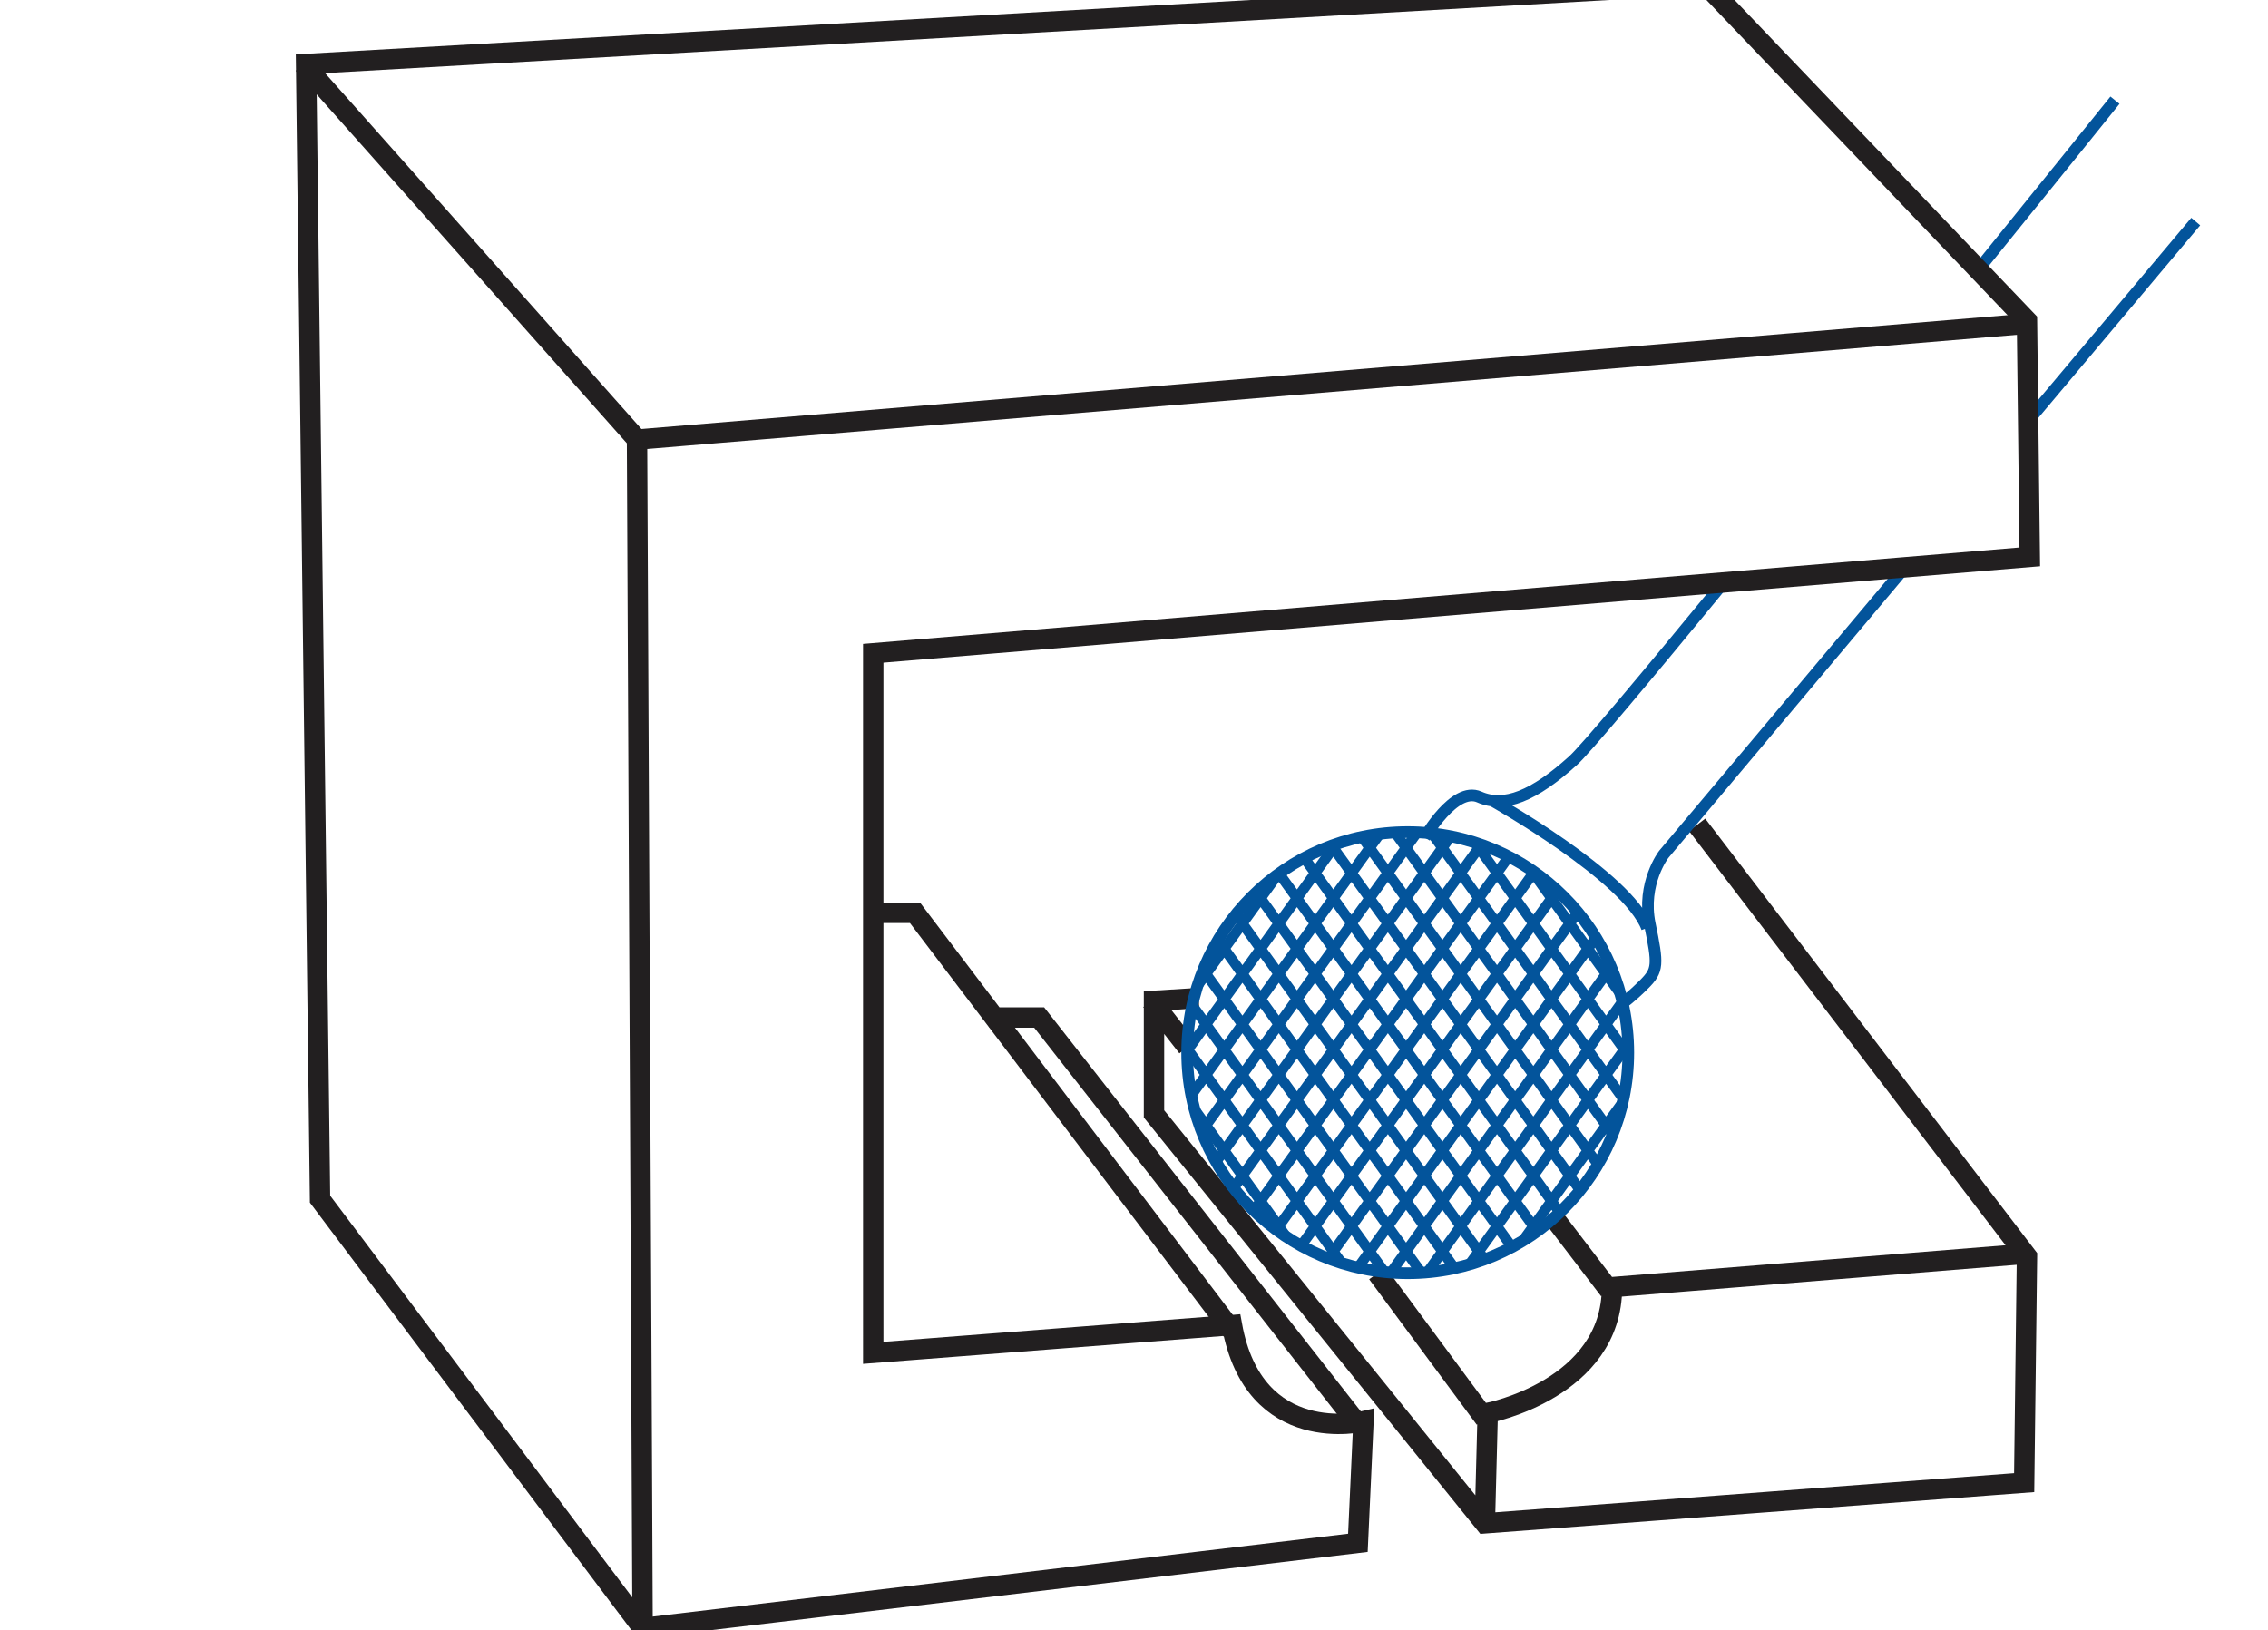 <?xml version="1.0" encoding="utf-8"?>
<!-- Generator: Adobe Illustrator 27.0.0, SVG Export Plug-In . SVG Version: 6.00 Build 0)  -->
<svg version="1.1" id="Слой_1" xmlns="http://www.w3.org/2000/svg" xmlns:xlink="http://www.w3.org/1999/xlink" x="0px" y="0px"
	 viewBox="0 0 83.452 60" style="enable-background:new 0 0 83.452 60;" xml:space="preserve">
<style type="text/css">
	
		.st0{clip-path:url(#SVGID_00000162334457064331044050000007734613382847505057_);fill:none;stroke:#221F20;stroke-width:0.75;stroke-miterlimit:3.864;}
	.st1{fill:none;stroke:#03549B;stroke-width:0.429;stroke-miterlimit:3.864;}
	
		.st2{clip-path:url(#SVGID_00000028305267854202758210000007411629937402394795_);fill:none;stroke:#03549B;stroke-width:0.38;stroke-miterlimit:3.864;}
	
		.st3{clip-path:url(#SVGID_00000145016658683279687330000016751807842832786848_);fill:none;stroke:#03549B;stroke-width:0.429;stroke-miterlimit:3.864;}
	
		.st4{clip-path:url(#SVGID_00000145016658683279687330000016751807842832786848_);fill:none;stroke:#221F20;stroke-width:0.75;stroke-miterlimit:3.864;}
</style>
<g>
	<defs>
		<rect id="SVGID_1_" width="83.452" height="60"/>
	</defs>
	<clipPath id="SVGID_00000171688552807985855090000013258123317350445979_">
		<use xlink:href="#SVGID_1_"  style="overflow:visible;"/>
	</clipPath>
	
		<path style="clip-path:url(#SVGID_00000171688552807985855090000013258123317350445979_);fill:none;stroke:#221F20;stroke-width:0.75;stroke-miterlimit:3.864;" d="
		M57.238,44.893l1.97,2.577 M54.638,55.957l0.103-3.956c0,0,4.573-0.881,4.573-4.632l15.27-1.23
		 M50.681,46.856l3.956,5.35 M42.36,36.831l1.331,1.702 M44.102,36.729l-1.64,0.102v4.161
		l12.176,15.067l19.842-1.497l0.103-8.322L62.447,30.353 M36.395,37.446h1.843l11.726,14.964
		 M32.234,33.593h1.434l11.663,15.375 M74.686,11.906l-51.144,4.263 M23.644,59.913l-0.205-43.744
		L11.161,2.355"/>
</g>
<path class="st1" d="M54.898,29.455c0,0,4.988,2.79,5.705,4.696 M52.423,30.827c0,0,1.088-1.907,2.01-1.497
	c0.922,0.409,2.009-0.04,3.443-1.332c0.465-0.418,2.719-3.114,5.555-6.568 M72.623,10.13
	c2.971-3.672,5.198-6.443,5.198-6.443 M80.793,8.154l-6.217,7.396 M69.981,21.016L61.218,31.441
	c0,0-0.82,1.065-0.513,2.562c0.308,1.498,0.308,1.702-0.205,2.215
	c-0.511,0.512-0.819,0.717-0.819,0.717"/>
<g>
	<defs>
		<path id="SVGID_00000141452627389612523920000009667701174149329847_" d="M43.682,38.738
			c0-4.482,3.634-8.116,8.117-8.116c4.482,0,8.115,3.634,8.115,8.116c0,4.483-3.633,8.117-8.115,8.117
			C47.317,46.856,43.682,43.221,43.682,38.738"/>
	</defs>
	<clipPath id="SVGID_00000063625819695892702240000016408592390077525895_">
		<use xlink:href="#SVGID_00000141452627389612523920000009667701174149329847_"  style="overflow:visible;"/>
	</clipPath>
	
		<path style="clip-path:url(#SVGID_00000063625819695892702240000016408592390077525895_);fill:none;stroke:#03549B;stroke-width:0.38;stroke-miterlimit:3.864;" d="
		M44.096-0.902l-60.896,84.499 M45.433-0.902l-60.896,84.499 M46.772-0.902l-60.895,84.499
		 M48.11-0.902l-60.895,84.499 M49.449-0.902l-60.896,84.499 M50.785-0.902l-60.896,84.499
		 M52.124-0.902L-8.771,83.597 M53.462-0.902L-7.433,83.597 M54.8-0.902L-6.096,83.597 M56.139-0.902
		L-4.757,83.597 M57.477-0.902L-3.418,83.597 M58.814-0.902L-2.082,83.597 M60.153-0.902L-0.743,83.597
		 M61.491-0.902L0.595,83.597 M62.828-0.902L1.933,83.597 M64.167-0.902L3.272,83.597 M65.506-0.902
		L4.61,83.597 M66.843-0.902L5.947,83.597 M68.181-0.902L7.286,83.597 M69.519-0.902L8.624,83.597
		 M70.858-0.902L9.962,83.597 M72.196-0.902L11.3,83.597 M73.534-0.902L12.639,83.597 M74.871-0.902
		L13.976,83.597 M76.209-0.902L15.313,83.597 M77.548-0.902L16.652,83.597 M78.886-0.902L17.991,83.597
		 M80.224-0.902L19.329,83.597 M81.563-0.902L20.667,83.597 M82.9-0.902L22.004,83.597 M84.238-0.902
		L23.343,83.597 M85.576-0.902L24.681,83.597 M86.915-0.902L26.019,83.597 M88.253-0.902L27.357,83.597
		 M89.591-0.902L28.696,83.597 M90.928-0.902L30.034,83.597 M92.267-0.902L31.371,83.597 M93.605-0.902
		L32.709,83.597 M94.943-0.902L34.048,83.597 M96.281-0.902L35.386,83.597 M97.62-0.902L36.724,83.597
		 M98.957-0.902L38.062,83.597 M100.295-0.902L39.4,83.597 M101.633-0.902L40.738,83.597
		 M102.972-0.902L42.076,83.597 M104.31-0.902L43.414,83.597 M105.648-0.902L44.753,83.597
		 M106.985-0.902L46.091,83.597 M108.324-0.902L47.428,83.597 M109.662-0.902L48.766,83.597
		 M111-0.902L50.105,83.597 M112.338-0.902L51.443,83.597 M113.677-0.902L52.781,83.597
		 M115.015-0.902L54.119,83.597 M116.352-0.902L55.457,83.597 M117.69-0.902L56.795,83.597
		 M56.7-0.902l60.896,84.499 M55.364-0.902l60.896,84.499 M54.026-0.902l60.896,84.499 M52.687-0.902
		l60.895,84.499 M51.348-0.902l60.896,84.499 M50.011-0.902l60.896,84.499 M48.673-0.902l60.896,84.499
		 M47.334-0.902l60.895,84.499 M45.997-0.902l60.896,84.499 M44.659-0.902l60.896,84.499 M43.32-0.902
		l60.896,84.499 M41.983-0.902l60.895,84.499 M40.644-0.902l60.896,84.499 M39.305-0.902l60.896,84.499
		 M37.968-0.902l60.896,84.499 M36.631-0.902L97.526,83.597 M35.291-0.902l60.896,84.499 M33.953-0.902
		l60.896,84.499 M32.616-0.902l60.896,84.499 M31.279-0.902l60.895,84.499 M29.938-0.902l60.896,84.499
		 M28.602-0.902l60.896,84.499 M27.264-0.902l60.896,84.499 M25.925-0.902l60.895,84.499 M24.587-0.902
		l60.896,84.499 M23.249-0.902l60.896,84.499 M21.911-0.902l60.896,84.499 M20.573-0.902l60.895,84.499
		 M19.235-0.902l60.896,84.499 M17.896-0.902l60.896,84.499 M16.558-0.902l60.896,84.499 M15.221-0.902
		l60.895,84.499 M13.881-0.902l60.896,84.499 M12.544-0.902l60.896,84.499 M11.207-0.902l60.896,84.499
		 M9.869-0.902l60.895,84.499 M8.529-0.902l60.896,84.499 M7.191-0.902l60.896,84.499 M5.855-0.902
		l60.896,84.499"/>
</g>
<g>
	<defs>
		<rect id="SVGID_00000133515481251090808750000012948285939851037339_" width="83.452" height="60"/>
	</defs>
	<clipPath id="SVGID_00000055698134993662319890000014122150499007775155_">
		<use xlink:href="#SVGID_00000133515481251090808750000012948285939851037339_"  style="overflow:visible;"/>
	</clipPath>
	
		<path style="clip-path:url(#SVGID_00000055698134993662319890000014122150499007775155_);fill:none;stroke:#03549B;stroke-width:0.429;stroke-miterlimit:3.864;" d="
		M43.682,38.738c0-4.482,3.634-8.116,8.117-8.116c4.482,0,8.115,3.634,8.115,8.116
		c0,4.483-3.633,8.117-8.115,8.117C47.317,46.856,43.682,43.221,43.682,38.738z"/>
	
		<path style="clip-path:url(#SVGID_00000055698134993662319890000014122150499007775155_);fill:none;stroke:#221F20;stroke-width:0.75;stroke-miterlimit:3.864;" d="
		M11.264,2.355l0.512,41.774l11.868,15.784l26.32-3.136l0.205-4.468c0,0-4.021,0.987-4.84-3.545
		l-13.198,1.022V24.041l42.555-3.546l-0.103-8.692L62.755-0.577L11.264,2.355z"/>
</g>
</svg>
